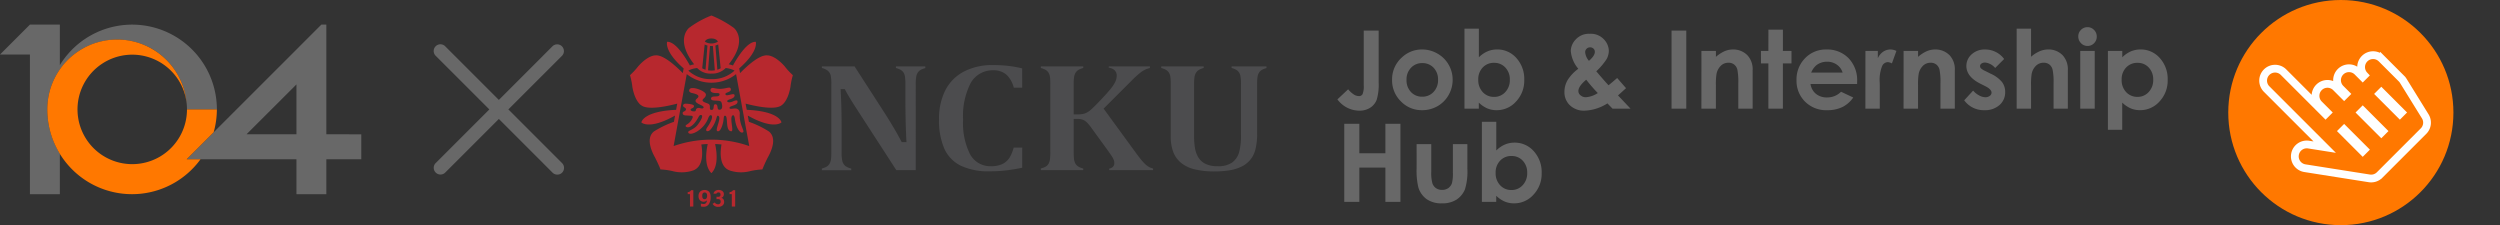 <svg xmlns="http://www.w3.org/2000/svg" xmlns:xlink="http://www.w3.org/1999/xlink" width="322" height="29" viewBox="0 0 322 29"><rect x="0" y="0" width="322" height="29" fill="#333333" stroke="none"/><defs><style>.a{clip-path:url(#b);}.b{fill:#b7282e;}.b,.c,.d{fill-rule:evenodd;}.c,.h{fill:#686868;}.d,.e{fill:#ff7800;}.f{fill:none;stroke:#fff;}.g{fill:#4c4c4e;}</style><clipPath id="b"><rect width="322" height="29"/></clipPath></defs><g id="a" class="a"><path class="b" d="M89.3,25.47h-.432v-1.6h-.293v-.254a.534.534,0,0,0,.44-.25H89.3v2.1Zm1.777-1.38c0-.286-.106-.431-.317-.431s-.313.145-.313.431.105.433.313.433a.266.266,0,0,0,.247-.14.569.569,0,0,0,.07-.293m.46.264a1.564,1.564,0,0,1-.222.783.769.769,0,0,1-.69.36,1.94,1.94,0,0,1-.352-.042v-.364a1.533,1.533,0,0,0,.352.052.382.382,0,0,0,.32-.14.576.576,0,0,0,.107-.341.365.365,0,0,1-.176.133.569.569,0,0,1-.22.052.649.649,0,0,1-.512-.2.748.748,0,0,1-.173-.526.8.8,0,0,1,.2-.576.887.887,0,0,1,1.159.009,1.01,1.01,0,0,1,.2.612v.186" transform="translate(0 1.134)"/><g transform="translate(91.022 24.039)"><path class="b" d="M2.247,1.955a.582.582,0,0,1-.219.481.79.79,0,0,1-.516.164.777.777,0,0,1-.75-.386l.292-.177a.335.335,0,0,0,.171.177.5.5,0,0,0,.246.06.313.313,0,0,0,.247-.1A.368.368,0,0,0,1.8,1.916a.3.3,0,0,0-.09-.229.336.336,0,0,0-.24-.078H1.262v-.3h.223c.2,0,.293-.092.293-.273S1.7.747,1.532.747a.28.28,0,0,0-.283.159H.872a.547.547,0,0,1,.237-.36A.735.735,0,0,1,1.532.428.818.818,0,0,1,2,.555a.48.48,0,0,1,.209.42.51.51,0,0,1-.081.29.416.416,0,0,1-.244.17.507.507,0,0,1,.358.52"/></g><path class="b" d="M94.691,25.47h-.433v-1.6h-.294v-.254a.54.54,0,0,0,.444-.25h.283v2.1ZM89.858,14.946c-.47.626-1.288.735-1.218.967.166.563,1.99-.24,2.58-1.829.17-.456.351-.38.351-.38s.544.051-.5,1.6c-.23.338-.045.435-.045.435s.238.14.56-.273c.813-1.043.64-1.8.912-1.682.511.219-.446,1.826-.107,1.969.247.1.482-.176.693-.923.193-.675.072-1.07.306-1.06.45.02-.029,2.02.825,2,.35-.008-.343-1.94.2-2.06,0,0,.174-.056.239.477a4.116,4.116,0,0,0,.232.954c.093.255.448.955.805.774.293-.15-.5-.967-.408-2.376,0-.005.056-.635-.525-.7-.32-.037-.869.18-.787-.129.066-.242,1.129-.257,1.015-.811-.04-.209-.384-.059-.663.062s-.629.109-.656-.041.176-.206.43-.291c.29-.1.565-.265.51-.523-.082-.365-1.175.336-1.176-.15.04-.227.85-.22.679-.678-.144-.382-.841.254-2.1-.057-.624-.153-.484.374-.484.374.316.49,1.263.033,1.145.49-.1.382-1.015.021-1.084.439-.085.52,1.2.1,1.34.537.289.93-.177.957-.316.934-.325-.047-.044-.7-.48-.7-.37.005-.026.782-.518.727-.4-.046.071-.635-.45-.823-.3-.107-.628-.218-.67-.38-.06-.225.46-.37.424-.8s-1.82-1.122-2.1-.66c-.239.389.342.494.342.494.549.124,1.1.3.615.7-.721.605.864.824.851,1.128-.01.242-.388.136-.42.124-.318-.116-.546.047-.564.19-.031.247-.168.217-.354.213-.157,0-.613-.2-.1-.417.217-.092.218-.264.181-.33-.123-.212-.992-.238-.992-.238s-.315-.034-.388.186c-.06.19.188.3.188.3.4.254.032.464-.04.5-.116.053-.239.1-.2.288.026.144.151.223.377.237l.74.044c.007,0,.253.009.15.264a1.75,1.75,0,0,1-.765.881c-.3.181-.026.374.218.331,0,0,.6.043,1.343-1.365.157-.3.354-.193.354-.193s.384.07-.488,1.24" transform="translate(0 1.134)"/><g transform="translate(80.62 1.505)"><path class="b" d="M15.882,17.309a14.736,14.736,0,0,0-9.74,0L7.834,8.04a5.112,5.112,0,0,0,6.355,0l1.693,9.268ZM9.174,7.257a2.377,2.377,0,0,0,1.838.72,2.442,2.442,0,0,0,1.839-.72,3.081,3.081,0,0,1,1.14.33,4.179,4.179,0,0,1-2.979,1.1,4.166,4.166,0,0,1-2.978-1.1,3.1,3.1,0,0,1,1.14-.329Zm.653.011.314-3.051a1.728,1.728,0,0,0,.361.142l-.248,3.117a2.035,2.035,0,0,1-.427-.188Zm1.623.284a2.8,2.8,0,0,1-.875,0l.25-3.138a2.886,2.886,0,0,0,.373,0Zm-.445-4.1c.716,0,.836.41.836.41a1.6,1.6,0,0,1-1.671,0s.12-.413.835-.41ZM12.2,7.268l0,.02a2,2,0,0,1-.425.188l-.252-3.117a1.654,1.654,0,0,0,.362-.142L12.2,7.268Zm8.249-.228c-1.31-1.47-2.21-1.41-2.21-1.41C17.177,5.5,15.461,7.13,14.7,7.915l-.112-.607c2.558-2.237,2.134-3.428,2.134-3.428-1.078-.05-2.337,1.961-2.936,3.049a3.607,3.607,0,0,0-.547-.149c2.56-3.207.647-4.7.647-4.7A13.751,13.751,0,0,0,11.022.495a.021.021,0,0,0-.01,0,.026.026,0,0,0-.01,0A12.188,12.188,0,0,0,8.138,2.08s-1.869,1.477.65,4.7a3.672,3.672,0,0,0-.55.149c-.6-1.088-1.854-3.1-2.933-3.05,0,0-.426,1.192,2.132,3.43l-.113.606c-.76-.785-2.478-2.41-3.535-2.285,0,0-.9-.06-2.21,1.41A9.151,9.151,0,0,1,.526,8.176v0A9.293,9.293,0,0,1,.83,9.7c.347,1.938,1.15,2.358,1.15,2.358.864.683,3.534.072,4.63-.218l-.148.8c-4.294.19-4.475,1.622-4.475,1.622s.981,1.01,4.341-.884l-.146.806A12.71,12.71,0,0,0,3.6,15.431c-1.018.82-.37,2.425.14,3.333,0,0,.569,1.12.706,1.553h0a9.169,9.169,0,0,1,1.535.21,4.608,4.608,0,0,0,2.586-.048c1.471-.448,1.312-2.432,1.145-3.376.274-.03.554-.05.823-.055-.2.908-.475,2.816.47,3.741h.01c.946-.925.67-2.833.471-3.741.272.006.545.025.824.055-.168.944-.327,2.928,1.144,3.376a4.6,4.6,0,0,0,2.585.048,9.186,9.186,0,0,1,1.534-.21h0a16.838,16.838,0,0,1,.706-1.553c.51-.908,1.169-2.49.14-3.333a12.252,12.252,0,0,0-2.582-1.247l-.145-.806c3.359,1.894,4.338.884,4.338.884s-.18-1.432-4.473-1.622l-.147-.8c1.091.29,3.765.9,4.63.218,0,0,.8-.42,1.148-2.358A9,9,0,0,1,21.5,8.179v0A9.265,9.265,0,0,1,20.445,7.04Z"/></g><path class="c" d="M24.083,12.956v0h3.851v0a10.916,10.916,0,0,0-20.226-5.7V2.036H3.854L0,5.89H3.854V23.875H7.708V18.654a10.864,10.864,0,0,1-1.618-5.7A8.95,8.95,0,0,1,8.328,7.032l.1-.115a8.81,8.81,0,0,1,.74-.73A9.279,9.279,0,0,1,9.9,5.61a.67.67,0,0,0,.06-.045,9.04,9.04,0,0,1,.89-.544L10.892,5a9.11,9.11,0,0,1,.856-.392c.089-.036.177-.066.266-.1.226-.083.453-.156.686-.219.108-.03.217-.06.327-.085q.352-.08.709-.133c.1-.016.2-.034.308-.048a9.143,9.143,0,0,1,1.04-.064,8.989,8.989,0,0,1,1.532.137c.065.012.132.016.195.029.086.017.17.042.254.061a8.91,8.91,0,0,1,2.118.759s0,0,.008,0a8.166,8.166,0,0,1,.71.405l.057.043c.21.135.417.277.615.431.019.014.034.029.051.041.2.156.391.318.576.49.015.013.03.032.046.045.182.172.361.35.528.538.02.023.036.046.055.067.163.184.319.372.466.57.063.082.117.174.178.26.095.14.194.275.284.419s.168.306.252.458c.046.089.1.174.145.266.084.17.156.349.23.528.033.078.071.153.1.234.1.252.18.51.254.771a.2.2,0,0,1,.007.026,9,9,0,0,1,.3,1.686,6.889,6.889,0,0,1,.037.723m14.1,3.212H31.754l6.43-6.419v6.419Zm3.85,0V2.036h-.642L24.043,19.38h14.14v4.5h3.85v-4.5h4.5V16.167Z" transform="translate(0 1.134)"/><path class="d" d="M24.042,19.378,27.52,15.9a10.9,10.9,0,0,0,.413-2.945h-3.85a7.05,7.05,0,1,1-.038-.728,8.992,8.992,0,0,0-17.955.728,10.913,10.913,0,0,0,19.742,6.422h-1.79Z" transform="translate(0 1.134)"/><path class="c" d="M65.478,12.957l6.936-6.934A.868.868,0,0,0,71.186,4.8l-6.935,6.935L57.315,4.8a.868.868,0,0,0-1.227,1.226l6.936,6.935-6.935,6.934a.868.868,0,0,0,1.226,1.226l6.936-6.934,6.935,6.934a.868.868,0,0,0,1.228-1.226l-6.936-6.934Z" transform="translate(0 1.134)"/><circle class="e" cx="14.5" cy="14.5" r="14.5" transform="translate(287)"/><path class="f" d="M17.233,9.232v3.693a1.538,1.538,0,0,1-.041.352l-1.231,5.231a1.539,1.539,0,0,1-1.5,1.186h-8a1.539,1.539,0,0,1-1.244-.634L.294,12.291a1.539,1.539,0,1,1,2.489-1.81L4,12.155V1.539a1.539,1.539,0,0,1,3.077,0V9.232h.308V7.693a1.539,1.539,0,0,1,3.077,0V9.232h.308V8.309a1.539,1.539,0,1,1,3.077,0v.923h.308a1.539,1.539,0,0,1,3.077,0ZM7.385,12.309H7.078V16h.308Zm3.385,0h-.308V16h.308Zm3.385,0h-.308V16h.308Z" transform="translate(288 13.185) rotate(-45)"/><g transform="translate(-756.561 -629.992)"><path class="g" d="M875.242,639.2a3.707,3.707,0,0,1,.5-.182V638.8h-3.784v.213a2.956,2.956,0,0,1,.522.19,1.168,1.168,0,0,1,.407.323,1.333,1.333,0,0,1,.227.56,5.941,5.941,0,0,1,.063,1.005v1.893c0,1.924.042,3.707.122,5.295l.017.276H872.7l-.072-.14c-.318-.605-.676-1.243-1.064-1.888-.4-.663-.725-1.2-.978-1.592l-3.958-6.135h-4.21v.209a2.014,2.014,0,0,1,.743.337,1.175,1.175,0,0,1,.393.619,5.148,5.148,0,0,1,.082,1.118v8.8a7.957,7.957,0,0,1-.035.823,1.587,1.587,0,0,1-.188.622,1.067,1.067,0,0,1-.473.436,2.965,2.965,0,0,1-.523.192v.212H866.2v-.209a2.111,2.111,0,0,1-.739-.318,1.206,1.206,0,0,1-.4-.62,4.6,4.6,0,0,1-.1-1.138v-3.271c0-1.616-.036-3.164-.114-4.607l-.012-.275h.531l.074.137c.319.6.816,1.418,1.518,2.5l5.05,7.8h2.5V641.094a5.236,5.236,0,0,1,.07-1.008,1.338,1.338,0,0,1,.256-.574A1.208,1.208,0,0,1,875.242,639.2Z" transform="translate(0 -0.258)"/><path class="g" d="M912.089,649h-1.1a4.746,4.746,0,0,1-.524,1.281,2.226,2.226,0,0,1-.948.845,3.442,3.442,0,0,1-1.465.276,2.954,2.954,0,0,1-2.7-1.582,8.889,8.889,0,0,1-.878-4.4,9.3,9.3,0,0,1,.962-4.708,3.243,3.243,0,0,1,2.947-1.667,2.455,2.455,0,0,1,1.724.614,3.375,3.375,0,0,1,.893,1.625h1.085V638.8a14.3,14.3,0,0,0-1.717-.313,16.836,16.836,0,0,0-2.055-.112,7.85,7.85,0,0,0-3.774.854,5.621,5.621,0,0,0-2.361,2.4,8.128,8.128,0,0,0-.806,3.723,9.165,9.165,0,0,0,.686,3.794,4.531,4.531,0,0,0,2.093,2.176,8.307,8.307,0,0,0,3.753.736,18.378,18.378,0,0,0,2.124-.12c.631-.076,1.324-.188,2.058-.343Z" transform="translate(-23.866 0)"/><path class="g" d="M941.78,646.818l1.743,2.4c.382.521.657.914.8,1.134a2.445,2.445,0,0,1,.275.518,1.329,1.329,0,0,1,.064.4.663.663,0,0,1-.227.511,1.031,1.031,0,0,1-.435.19v.191h5.655v-.2a3.247,3.247,0,0,1-.436-.162,2.237,2.237,0,0,1-.515-.353,6.066,6.066,0,0,1-.556-.589c-.2-.246-.451-.566-.756-.985l-4.109-5.631,3.578-3.579a13.075,13.075,0,0,1,1.035-.957,3.836,3.836,0,0,1,.759-.5,2.907,2.907,0,0,1,.589-.191V638.8h-5.3v.169a1.384,1.384,0,0,1,.655.247.928.928,0,0,1,.372.768,1.907,1.907,0,0,1-.177.784,4.729,4.729,0,0,1-.6.919c-.283.355-.728.848-1.361,1.514s-1.049,1.07-1.278,1.257a2.334,2.334,0,0,1-.714.413,3,3,0,0,1-.914.113h-.5V641.1a6.122,6.122,0,0,1,.05-.906,1.519,1.519,0,0,1,.185-.559,1.209,1.209,0,0,1,.421-.408,2.393,2.393,0,0,1,.575-.22V638.8h-5.461v.207a3,3,0,0,1,.536.2,1.139,1.139,0,0,1,.47.431,1.5,1.5,0,0,1,.184.638c.02.238.029.518.029.827v8.768a8.013,8.013,0,0,1-.037.837,1.619,1.619,0,0,1-.185.628,1.067,1.067,0,0,1-.478.431,3.077,3.077,0,0,1-.519.184v.212h5.461v-.207a2.89,2.89,0,0,1-.4-.132,1.371,1.371,0,0,1-.441-.286,1.122,1.122,0,0,1-.26-.422,2.21,2.21,0,0,1-.107-.564c-.014-.208-.022-.437-.022-.682v-4.3h.488a1.781,1.781,0,0,1,.754.13,1.744,1.744,0,0,1,.545.406A6.534,6.534,0,0,1,941.78,646.818Z" transform="translate(-44.576 -0.258)"/><path class="g" d="M988.3,639.2a2.932,2.932,0,0,1,.5-.184V638.8h-4.493v.209a2,2,0,0,1,.749.339,1.165,1.165,0,0,1,.377.62,5.33,5.33,0,0,1,.081,1.124v6.49a8.072,8.072,0,0,1-.246,2.309,2.493,2.493,0,0,1-.9,1.3,3.155,3.155,0,0,1-1.885.467,3.441,3.441,0,0,1-1.49-.283,2.184,2.184,0,0,1-.946-.819,3.354,3.354,0,0,1-.455-1.232,9.068,9.068,0,0,1-.117-1.509V641.1a6.269,6.269,0,0,1,.05-.9,1.532,1.532,0,0,1,.2-.577,1.169,1.169,0,0,1,.427-.4,2.555,2.555,0,0,1,.557-.215V638.8h-5.46v.209a2.849,2.849,0,0,1,.538.2,1.148,1.148,0,0,1,.468.431,1.506,1.506,0,0,1,.184.643c.021.227.029.505.029.822v6.581a5.946,5.946,0,0,0,.32,2.132,3.4,3.4,0,0,0,.964,1.368,4.331,4.331,0,0,0,1.715.852,10.641,10.641,0,0,0,2.667.292,11.607,11.607,0,0,0,1.952-.152,5.472,5.472,0,0,0,1.53-.484,3.386,3.386,0,0,0,1.105-.87,3.441,3.441,0,0,0,.654-1.332,8,8,0,0,0,.22-2.04v-6.358a7.3,7.3,0,0,1,.038-.836,1.533,1.533,0,0,1,.195-.634A1.1,1.1,0,0,1,988.3,639.2Z" transform="translate(-69.117 -0.258)"/></g><path class="h" d="M3.65-10.056H5.571v6.672a6.821,6.821,0,0,1-.253,2.235A2.121,2.121,0,0,1,4.484-.126,2.494,2.494,0,0,1,3.09.253,3.518,3.518,0,0,1,.26-1.2L1.641-2.5a3.281,3.281,0,0,0,.779.7,1.284,1.284,0,0,0,.622.178A.5.5,0,0,0,3.5-1.88a2.717,2.717,0,0,0,.15-1.142Zm7.506,2.427a3.942,3.942,0,0,1,1.979.526,3.8,3.8,0,0,1,1.446,1.429,3.839,3.839,0,0,1,.52,1.948,3.906,3.906,0,0,1-.523,1.969A3.773,3.773,0,0,1,13.152-.325a3.936,3.936,0,0,1-1.989.516A3.71,3.71,0,0,1,8.432-.947,3.776,3.776,0,0,1,7.3-3.712,3.763,3.763,0,0,1,8.579-6.617,3.734,3.734,0,0,1,11.156-7.629Zm.031,1.757a1.921,1.921,0,0,0-1.448.6A2.149,2.149,0,0,0,9.16-3.719a2.188,2.188,0,0,0,.572,1.572,1.912,1.912,0,0,0,1.448.6,1.934,1.934,0,0,0,1.459-.608,2.172,2.172,0,0,0,.582-1.565,2.158,2.158,0,0,0-.572-1.555A1.934,1.934,0,0,0,11.187-5.872Zm7.291-4.437v3.691a3.509,3.509,0,0,1,1.094-.759,3.149,3.149,0,0,1,1.258-.253,3.247,3.247,0,0,1,2.475,1.1,3.993,3.993,0,0,1,1.019,2.823A3.9,3.9,0,0,1,23.27-.926a3.316,3.316,0,0,1-2.5,1.118,3.1,3.1,0,0,1-1.2-.229,3.647,3.647,0,0,1-1.1-.749V0H16.625V-10.309Zm1.962,4.4a1.948,1.948,0,0,0-1.463.6A2.168,2.168,0,0,0,18.4-3.732a2.232,2.232,0,0,0,.581,1.6,1.932,1.932,0,0,0,1.463.612,1.9,1.9,0,0,0,1.439-.622,2.224,2.224,0,0,0,.584-1.586,2.2,2.2,0,0,0-.574-1.569A1.9,1.9,0,0,0,20.439-5.906ZM36.293-3.951l1.14,1.306-.518.471L36.4-1.71,38.018,0H35.7l-.663-.684a5.866,5.866,0,0,1-2.947.937,2.607,2.607,0,0,1-1.87-.677A2.286,2.286,0,0,1,29.5-2.16a3.006,3.006,0,0,1,.4-1.511,5.27,5.27,0,0,1,1.386-1.47,4.066,4.066,0,0,1-.971-2.311,2.219,2.219,0,0,1,.643-1.47,2.294,2.294,0,0,1,1.812-.725,2.29,2.29,0,0,1,1.815.718,2.2,2.2,0,0,1,.632,1.449,2.247,2.247,0,0,1-.291,1.1A8.273,8.273,0,0,1,33.6-4.819q1.224,1.442,1.58,1.8Q35.4-3.186,36.293-3.951ZM32.655-6.166q.759-.649.759-1.148a.561.561,0,0,0-.171-.424.624.624,0,0,0-.451-.164.6.6,0,0,0-.441.185.6.6,0,0,0-.181.431A1.926,1.926,0,0,0,32.655-6.166Zm1.139,4.152a20.909,20.909,0,0,1-1.488-1.719q-1.012.841-1.012,1.47a.717.717,0,0,0,.277.54,1.014,1.014,0,0,0,.7.246A3.21,3.21,0,0,0,33.794-2.014Zm9.5-8.042h1.9V0h-1.9Zm3.849,2.618h1.866v.762a4.477,4.477,0,0,1,1.15-.744,2.78,2.78,0,0,1,1.055-.209,2.553,2.553,0,0,1,1.877.772,2.653,2.653,0,0,1,.648,1.941V0H51.892V-3.257a8.24,8.24,0,0,0-.119-1.768,1.211,1.211,0,0,0-.416-.666,1.165,1.165,0,0,0-.733-.229,1.374,1.374,0,0,0-.972.379,2.023,2.023,0,0,0-.563,1.048,8.455,8.455,0,0,0-.082,1.509V0H47.141Zm8.627-2.741h1.866v2.741h1.107v1.606H57.634V0H55.768V-5.831h-.957V-7.437h.957Zm11.423,7h-6a2,2,0,0,0,.694,1.261,2.177,2.177,0,0,0,1.439.468,2.488,2.488,0,0,0,1.8-.731l1.572.738A3.711,3.711,0,0,1,65.29-.208a4.4,4.4,0,0,1-1.948.4,3.85,3.85,0,0,1-2.851-1.1,3.757,3.757,0,0,1-1.1-2.765,3.884,3.884,0,0,1,1.1-2.827,3.685,3.685,0,0,1,2.751-1.125A3.821,3.821,0,0,1,66.1-6.5a4.064,4.064,0,0,1,1.1,2.97Zm-1.866-1.47a1.872,1.872,0,0,0-.729-1.012,2.114,2.114,0,0,0-1.263-.39,2.234,2.234,0,0,0-1.369.438,2.438,2.438,0,0,0-.685.964Zm2.939-2.789h1.6V-6.5a2,2,0,0,1,.69-.841,1.666,1.666,0,0,1,.943-.287,1.745,1.745,0,0,1,.759.191l-.581,1.606A1.283,1.283,0,0,0,71.135-6a.855.855,0,0,0-.728.533,4.879,4.879,0,0,0-.3,2.092l.007.362V0H68.264Zm4.915,0h1.866v.762A4.477,4.477,0,0,1,76.2-7.42a2.78,2.78,0,0,1,1.055-.209,2.553,2.553,0,0,1,1.877.772,2.653,2.653,0,0,1,.648,1.941V0H77.93V-3.257a8.24,8.24,0,0,0-.119-1.768,1.211,1.211,0,0,0-.416-.666,1.165,1.165,0,0,0-.733-.229,1.374,1.374,0,0,0-.972.379,2.023,2.023,0,0,0-.563,1.048,8.455,8.455,0,0,0-.082,1.509V0H73.179ZM86.133-6.4,84.978-5.243a1.954,1.954,0,0,0-1.278-.7.8.8,0,0,0-.492.133.4.4,0,0,0-.178.332.408.408,0,0,0,.113.277,2.1,2.1,0,0,0,.557.345l.684.342a4.028,4.028,0,0,1,1.483,1.087,2.147,2.147,0,0,1,.4,1.3,2.145,2.145,0,0,1-.728,1.654A2.787,2.787,0,0,1,83.59.191a3.1,3.1,0,0,1-2.6-1.271l1.148-1.251a2.653,2.653,0,0,0,.769.619,1.7,1.7,0,0,0,.783.236.934.934,0,0,0,.595-.178.515.515,0,0,0,.226-.41q0-.431-.813-.841L83.07-3.22q-1.8-.909-1.8-2.276A1.975,1.975,0,0,1,81.946-7a2.47,2.47,0,0,1,1.74-.625,3.021,3.021,0,0,1,1.364.318A3.017,3.017,0,0,1,86.133-6.4Zm1.613-3.91H89.6v3.623a4.252,4.252,0,0,1,1.1-.708,2.838,2.838,0,0,1,1.121-.236,2.525,2.525,0,0,1,1.866.766,2.675,2.675,0,0,1,.649,1.948V0H92.5V-3.261a8.048,8.048,0,0,0-.123-1.75,1.22,1.22,0,0,0-.42-.684,1.181,1.181,0,0,0-.735-.226,1.385,1.385,0,0,0-.974.376,1.993,1.993,0,0,0-.564,1.025A8.49,8.49,0,0,0,89.6-2.987V0H87.746Zm9.123-.191a1.141,1.141,0,0,1,.842.355,1.181,1.181,0,0,1,.351.861,1.167,1.167,0,0,1-.348.851,1.128,1.128,0,0,1-.832.352,1.144,1.144,0,0,1-.849-.359,1.2,1.2,0,0,1-.351-.872,1.148,1.148,0,0,1,.348-.841A1.141,1.141,0,0,1,96.869-10.5Zm-.933,3.063H97.8V0H95.936Zm5.414,0v.82a3.509,3.509,0,0,1,1.094-.759,3.149,3.149,0,0,1,1.258-.253,3.247,3.247,0,0,1,2.475,1.1,3.993,3.993,0,0,1,1.019,2.823,3.9,3.9,0,0,1-1.053,2.779,3.316,3.316,0,0,1-2.5,1.118,3.1,3.1,0,0,1-1.2-.229,3.647,3.647,0,0,1-1.1-.749V2.721H99.5V-7.437Zm1.962,1.531a1.948,1.948,0,0,0-1.463.6,2.168,2.168,0,0,0-.581,1.572,2.232,2.232,0,0,0,.581,1.6,1.932,1.932,0,0,0,1.463.612,1.9,1.9,0,0,0,1.439-.622,2.224,2.224,0,0,0,.584-1.586,2.2,2.2,0,0,0-.574-1.569A1.9,1.9,0,0,0,103.312-5.906ZM1.142,1.944H3.083V5.738H6.439V1.944H8.374V12H6.439V7.591H3.083V12H1.142Zm9.317,2.618h1.887V8.145A4.96,4.96,0,0,0,12.49,9.6a1.268,1.268,0,0,0,.463.632,1.323,1.323,0,0,0,.785.226,1.37,1.37,0,0,0,.792-.222,1.3,1.3,0,0,0,.483-.653,5.006,5.006,0,0,0,.117-1.374V4.563h1.866V7.714a7.73,7.73,0,0,1-.308,2.666,2.908,2.908,0,0,1-1.107,1.343,3.39,3.39,0,0,1-1.859.468,3.3,3.3,0,0,1-1.979-.547,2.889,2.889,0,0,1-1.063-1.524,9.239,9.239,0,0,1-.219-2.461ZM20.72,1.691V5.383a3.509,3.509,0,0,1,1.094-.759,3.149,3.149,0,0,1,1.258-.253,3.247,3.247,0,0,1,2.475,1.1,3.993,3.993,0,0,1,1.019,2.823,3.9,3.9,0,0,1-1.053,2.779,3.316,3.316,0,0,1-2.5,1.118,3.1,3.1,0,0,1-1.2-.229,3.647,3.647,0,0,1-1.1-.749V12H18.867V1.691Zm1.962,4.4a1.948,1.948,0,0,0-1.463.6,2.168,2.168,0,0,0-.581,1.572,2.232,2.232,0,0,0,.581,1.6,1.932,1.932,0,0,0,1.463.612,1.9,1.9,0,0,0,1.439-.622,2.224,2.224,0,0,0,.584-1.586,2.2,2.2,0,0,0-.574-1.569A1.9,1.9,0,0,0,22.682,6.094Z" transform="translate(172 14)"/></g></svg>